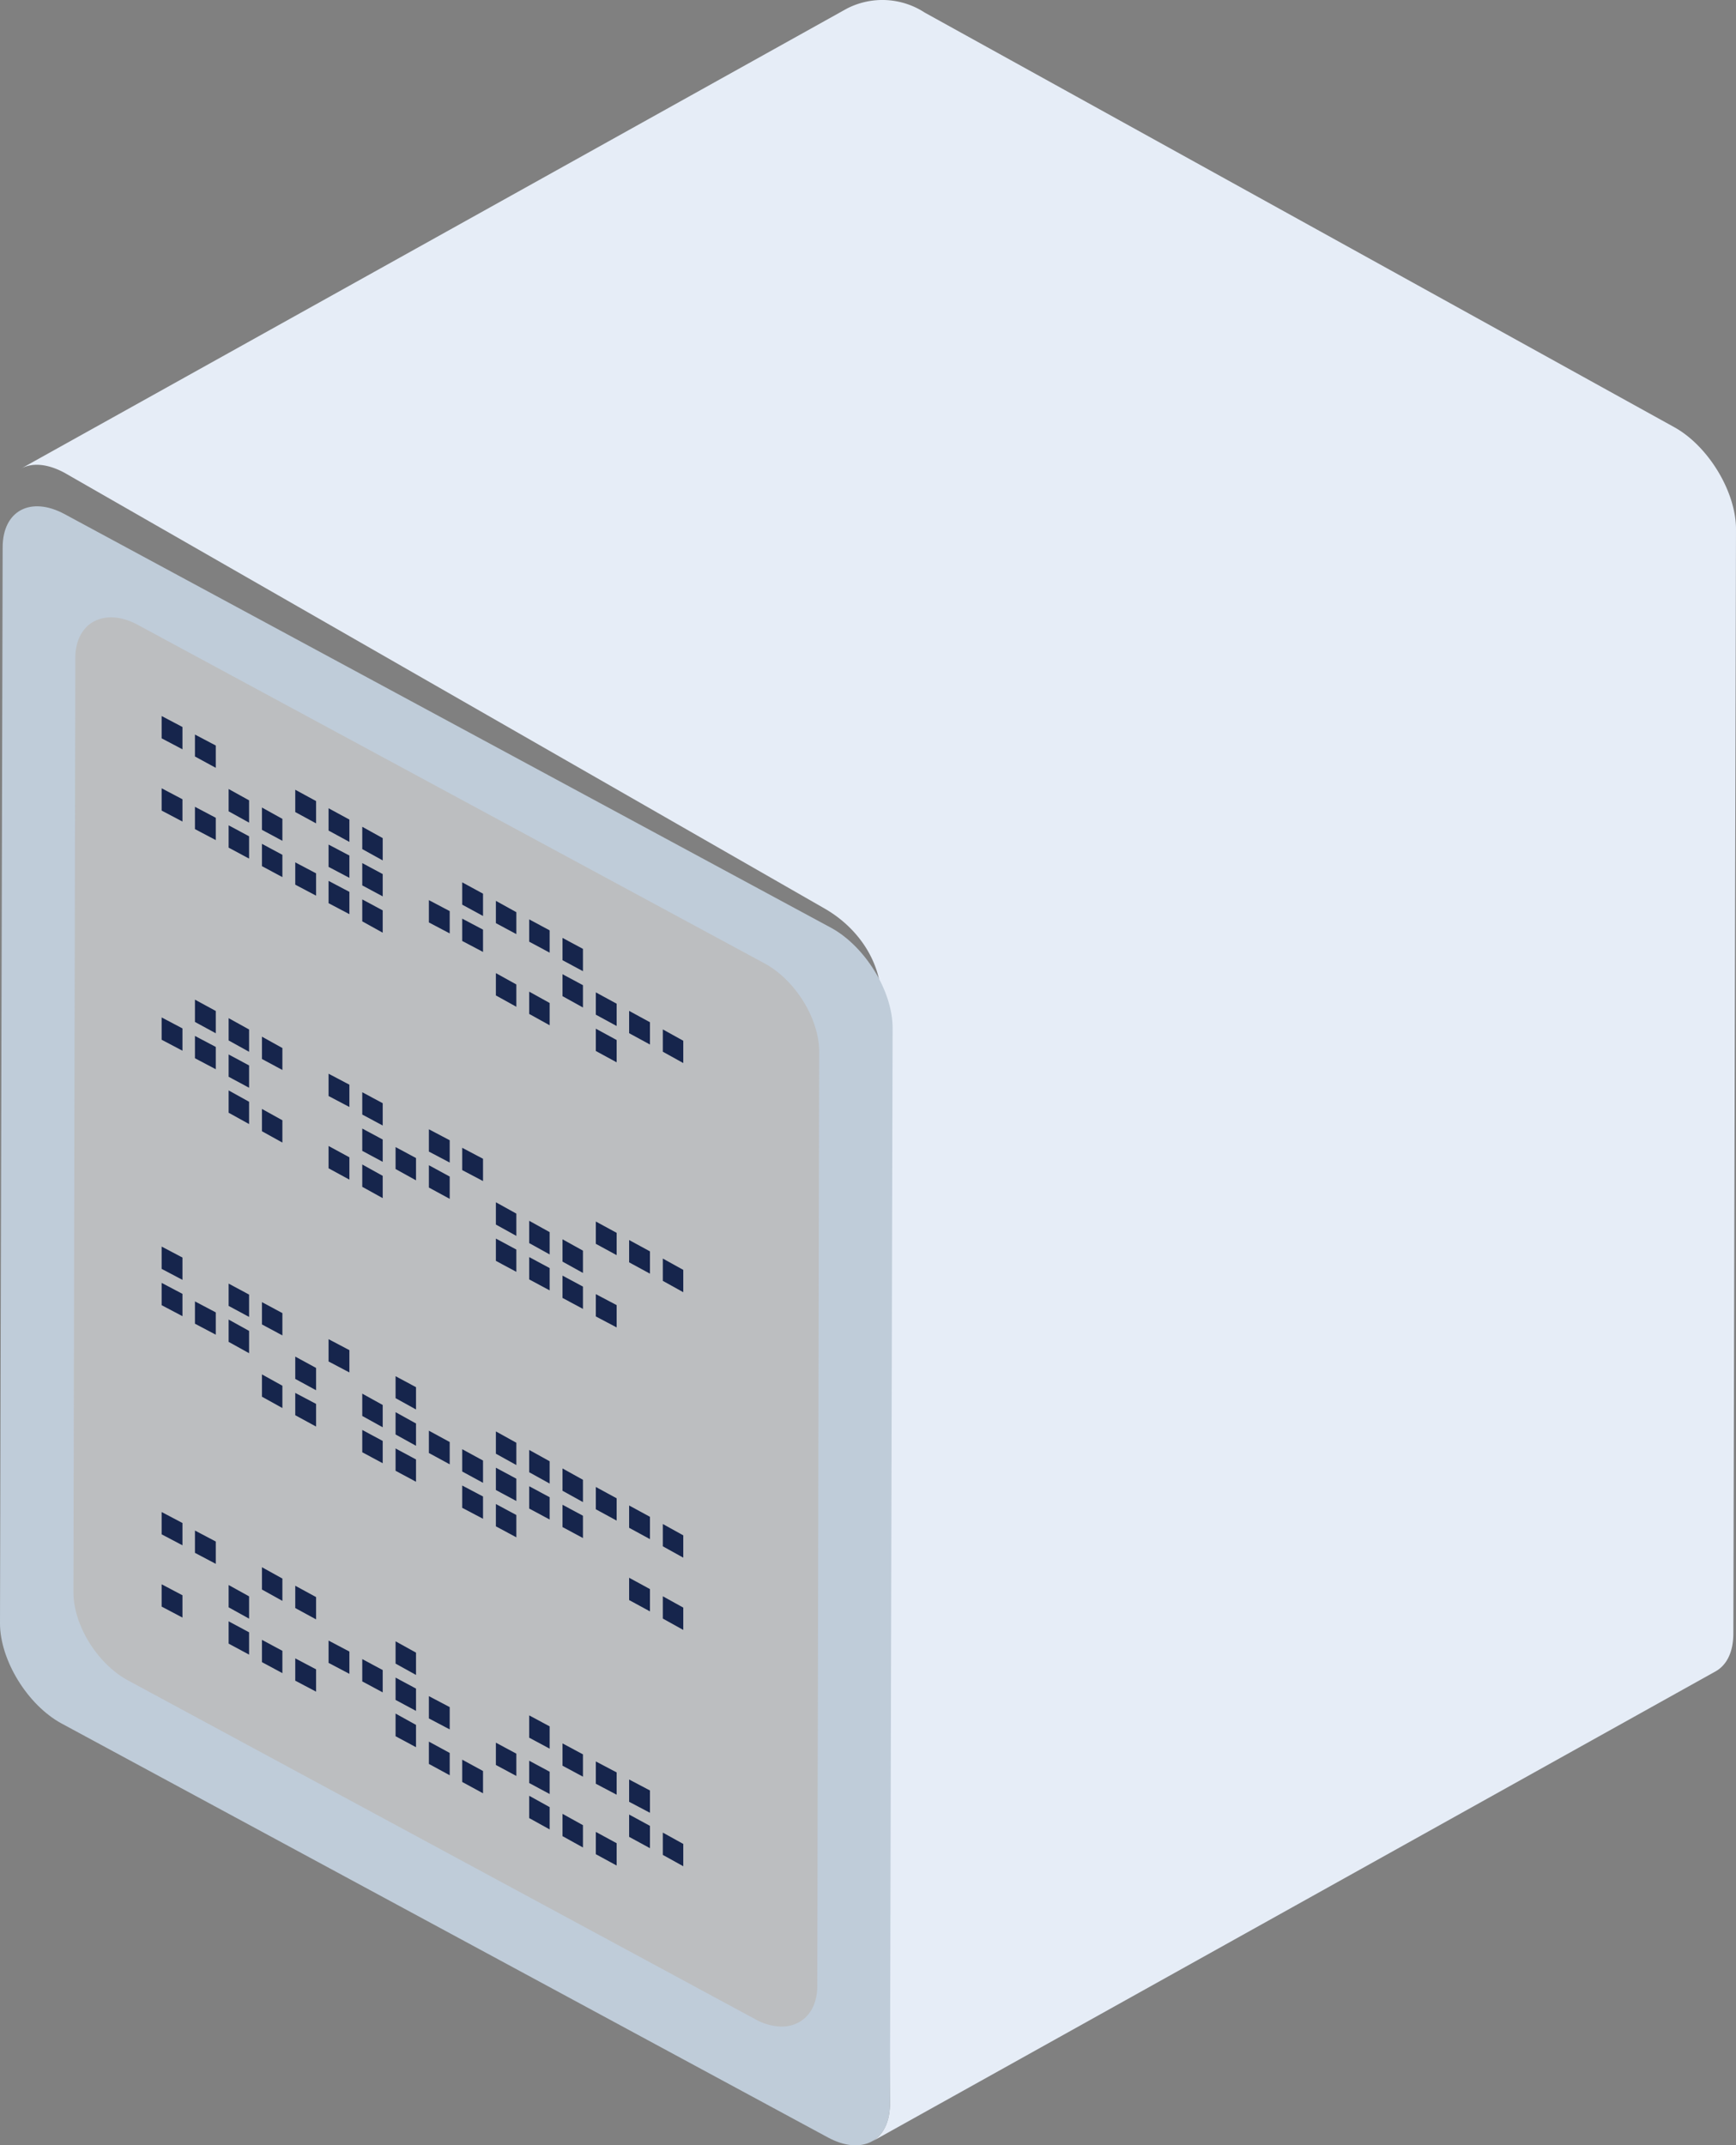 <svg id="Layer_1-2" xmlns="http://www.w3.org/2000/svg" width="450.984" height="557.321" viewBox="0 0 450.984 557.321">
  <rect x="0" y="0" width="450.984" height="557.321" fill="#808080" stroke="none"/>
  <path id="Path_346" data-name="Path 346" d="M215.214,2.244a20.137,20.137,0,0,1,20.258,1.037l194.711,107.7c8.851,4.9,16.128,16.88,16.029,26.688l-.688,286.685c0,4.9-1.77,8.3-4.72,9.9L221.7,556.375c2.852-1.6,4.72-5,4.72-9.9L224.163,259.6c0-9.808-6.1-18.767-15.046-23.765L12.046,122.859C7.522,120.407,3.49,120.124.54,121.822Z" transform="translate(4.77 -0.002)" fill="#e6edf7"/>
  <path id="Path_347" data-name="Path 347" d="M16.816,14.858C7.965,10.076.688,13.939.688,23.5L0,303.006c0,9.565,7.179,21.246,16.029,26.028L215.067,436.549c8.851,4.783,16.128.92,16.128-8.645l.688-279.594c0-9.565-7.179-21.245-16.029-26.028Z" transform="translate(0 118.72)" fill="#bfccd9"/>
  <path id="Path_348" data-name="Path 348" d="M179.049,380.113,16.1,292.1C8.135,287.774,1.94,277.749,1.94,269.2L2.432,26.482c0-4.415,1.77-7.818,4.819-9.473,3.147-1.655,7.179-1.38,11.309.828L17.576,19.4l.983-1.564,162.948,88.017c7.965,4.323,14.161,14.348,14.161,22.9l-.492,242.714c0,4.415-1.77,7.818-4.819,9.473a9.248,9.248,0,0,1-4.425,1.1,14.538,14.538,0,0,1-6.884-1.931Z" transform="translate(17.138 144.437)" fill="#bcbec0"/>
  <path id="Path_349" data-name="Path 349" d="M14.86,31.624l5.31,2.851V28.681L14.86,25.83Z" transform="translate(131.272 217.823)" fill="#16254c"/>
  <path id="Path_350" data-name="Path 350" d="M13.98,31.114l5.31,2.851V28.171L13.98,25.32Z" transform="translate(123.498 213.521)" fill="#16254c"/>
  <path id="Path_351" data-name="Path 351" d="M13.1,30.6l5.31,2.851v-5.7L13.1,24.81Z" transform="translate(115.724 209.22)" fill="#16254c"/>
  <path id="Path_352" data-name="Path 352" d="M12.21,30.094l5.409,2.943V27.243L12.21,24.3Z" transform="translate(107.862 204.92)" fill="#16254c"/>
  <path id="Path_353" data-name="Path 353" d="M9.57,28.564l5.31,2.943V25.713L9.57,22.77Z" transform="translate(84.54 192.016)" fill="#16254c"/>
  <path id="Path_354" data-name="Path 354" d="M8.68,28.054,14.089,31V25.2L8.68,22.26Z" transform="translate(76.678 187.715)" fill="#16254c"/>
  <path id="Path_355" data-name="Path 355" d="M7.8,27.544l5.409,2.943V24.693L7.8,21.75Z" transform="translate(68.904 183.414)" fill="#16254c"/>
  <path id="Path_356" data-name="Path 356" d="M5.15,25.932l5.409,2.943V23.081L5.15,20.23Z" transform="translate(45.495 170.594)" fill="#16254c"/>
  <path id="Path_357" data-name="Path 357" d="M4.27,25.514l5.409,2.851V22.571L4.27,19.72Z" transform="translate(37.721 166.292)" fill="#16254c"/>
  <path id="Path_358" data-name="Path 358" d="M17.51,34.144l5.31,2.943V31.293L17.51,28.35Z" transform="translate(154.682 239.077)" fill="#16254c"/>
  <path id="Path_359" data-name="Path 359" d="M16.62,33.634l5.409,2.943V30.783L16.62,27.84Z" transform="translate(146.819 234.776)" fill="#16254c"/>
  <path id="Path_360" data-name="Path 360" d="M15.74,33.124l5.409,2.943V30.273L15.74,27.33Z" transform="translate(139.046 230.474)" fill="#16254c"/>
  <path id="Path_361" data-name="Path 361" d="M14.86,32.532l5.31,2.943V29.681L14.86,26.83Z" transform="translate(131.272 226.256)" fill="#16254c"/>
  <path id="Path_362" data-name="Path 362" d="M12.21,31.094l5.409,2.851V28.151L12.21,25.3Z" transform="translate(107.862 213.353)" fill="#16254c"/>
  <path id="Path_363" data-name="Path 363" d="M11.33,30.584l5.409,2.851V27.641L11.33,24.79Z" transform="translate(100.088 209.052)" fill="#16254c"/>
  <path id="Path_364" data-name="Path 364" d="M9.57,29.564l5.31,2.851V26.621L9.57,23.77Z" transform="translate(84.54 200.449)" fill="#16254c"/>
  <path id="Path_365" data-name="Path 365" d="M8.68,29.054l5.409,2.851V26.111L8.68,23.26Z" transform="translate(76.678 196.148)" fill="#16254c"/>
  <path id="Path_366" data-name="Path 366" d="M6.92,28.034l5.31,2.851v-5.7L6.92,22.24Z" transform="translate(61.131 187.545)" fill="#16254c"/>
  <path id="Path_367" data-name="Path 367" d="M6.04,27.524l5.31,2.943V24.673L6.04,21.73Z" transform="translate(53.357 183.245)" fill="#16254c"/>
  <path id="Path_368" data-name="Path 368" d="M15.74,34.124l5.409,2.943V31.273L15.74,28.33Z" transform="translate(139.046 238.908)" fill="#16254c"/>
  <path id="Path_369" data-name="Path 369" d="M13.98,33.1l5.31,2.943V30.253L13.98,27.31Z" transform="translate(123.498 230.306)" fill="#16254c"/>
  <path id="Path_370" data-name="Path 370" d="M13.1,32.594l5.31,2.943V29.743L13.1,26.8Z" transform="translate(115.724 226.005)" fill="#16254c"/>
  <path id="Path_371" data-name="Path 371" d="M9.57,30.472l5.31,2.943V27.621L9.57,24.77Z" transform="translate(84.54 208.883)" fill="#16254c"/>
  <path id="Path_372" data-name="Path 372" d="M8.68,30.054l5.409,2.851V27.111L8.68,24.26Z" transform="translate(76.678 204.582)" fill="#16254c"/>
  <path id="Path_373" data-name="Path 373" d="M7.8,29.544,13.209,32.4V26.6L7.8,23.75Z" transform="translate(68.904 200.28)" fill="#16254c"/>
  <path id="Path_374" data-name="Path 374" d="M6.92,29.034l5.31,2.851V26.091L6.92,23.24Z" transform="translate(61.131 195.979)" fill="#16254c"/>
  <path id="Path_375" data-name="Path 375" d="M6.04,28.524l5.31,2.851V25.581L6.04,22.73Z" transform="translate(53.357 191.678)" fill="#16254c"/>
  <path id="Path_376" data-name="Path 376" d="M5.15,28.014l5.409,2.851V25.071L5.15,22.22Z" transform="translate(45.495 187.377)" fill="#16254c"/>
  <path id="Path_377" data-name="Path 377" d="M4.27,27.5l5.409,2.851V24.561L4.27,21.71Z" transform="translate(37.721 183.076)" fill="#16254c"/>
  <path id="Path_378" data-name="Path 378" d="M17.51,40.454,22.82,43.4V37.6L17.51,34.66Z" transform="translate(154.682 292.294)" fill="#16254c"/>
  <path id="Path_379" data-name="Path 379" d="M16.62,39.944l5.409,2.943V37.093L16.62,34.15Z" transform="translate(146.819 287.993)" fill="#16254c"/>
  <path id="Path_380" data-name="Path 380" d="M15.74,39.434l5.409,2.943V36.583L15.74,33.64Z" transform="translate(139.046 283.692)" fill="#16254c"/>
  <path id="Path_381" data-name="Path 381" d="M12.21,37.4l5.409,2.851V34.461L12.21,31.61Z" transform="translate(107.862 266.57)" fill="#16254c"/>
  <path id="Path_382" data-name="Path 382" d="M11.33,36.894l5.409,2.851V33.951L11.33,31.1Z" transform="translate(100.088 262.269)" fill="#16254c"/>
  <path id="Path_383" data-name="Path 383" d="M9.57,35.874l5.31,2.851V32.931L9.57,30.08Z" transform="translate(84.54 253.666)" fill="#16254c"/>
  <path id="Path_384" data-name="Path 384" d="M8.68,35.364l5.409,2.851V32.421L8.68,29.57Z" transform="translate(76.678 249.365)" fill="#16254c"/>
  <path id="Path_385" data-name="Path 385" d="M6.92,34.344,12.23,37.2v-5.7L6.92,28.55Z" transform="translate(61.131 240.763)" fill="#16254c"/>
  <path id="Path_386" data-name="Path 386" d="M6.04,33.834l5.31,2.943V30.983L6.04,28.04Z" transform="translate(53.357 236.462)" fill="#16254c"/>
  <path id="Path_387" data-name="Path 387" d="M5.15,33.324l5.409,2.943V30.473L5.15,27.53Z" transform="translate(45.495 232.161)" fill="#16254c"/>
  <path id="Path_388" data-name="Path 388" d="M14.86,39.924l5.31,2.943V37.073L14.86,34.13Z" transform="translate(131.272 287.824)" fill="#16254c"/>
  <path id="Path_389" data-name="Path 389" d="M13.98,39.414l5.31,2.943V36.563L13.98,33.62Z" transform="translate(123.498 283.523)" fill="#16254c"/>
  <path id="Path_390" data-name="Path 390" d="M13.1,38.9l5.31,2.943V36.053L13.1,33.11Z" transform="translate(115.724 279.222)" fill="#16254c"/>
  <path id="Path_391" data-name="Path 391" d="M11.33,37.884l5.409,2.943V35.033L11.33,32.09Z" transform="translate(100.088 270.619)" fill="#16254c"/>
  <path id="Path_392" data-name="Path 392" d="M10.45,37.292l5.31,2.943V34.441L10.45,31.59Z" transform="translate(92.314 266.401)" fill="#16254c"/>
  <path id="Path_393" data-name="Path 393" d="M9.57,36.874l5.31,2.851V33.931L9.57,31.08Z" transform="translate(84.54 262.1)" fill="#16254c"/>
  <path id="Path_394" data-name="Path 394" d="M6.04,34.834l5.31,2.851V31.891L6.04,29.04Z" transform="translate(53.357 244.895)" fill="#16254c"/>
  <path id="Path_395" data-name="Path 395" d="M5.15,34.324l5.409,2.851V31.381L5.15,28.53Z" transform="translate(45.495 240.594)" fill="#16254c"/>
  <path id="Path_396" data-name="Path 396" d="M4.27,33.814l5.409,2.851V30.871L4.27,28.02Z" transform="translate(37.721 236.293)" fill="#16254c"/>
  <path id="Path_397" data-name="Path 397" d="M15.74,41.434l5.409,2.851V38.491L15.74,35.64Z" transform="translate(139.046 300.558)" fill="#16254c"/>
  <path id="Path_398" data-name="Path 398" d="M14.86,40.924l5.31,2.851V37.981L14.86,35.13Z" transform="translate(131.272 296.257)" fill="#16254c"/>
  <path id="Path_399" data-name="Path 399" d="M13.98,40.414l5.31,2.851V37.471L13.98,34.62Z" transform="translate(123.498 291.956)" fill="#16254c"/>
  <path id="Path_400" data-name="Path 400" d="M13.1,39.9l5.31,2.851V36.961L13.1,34.11Z" transform="translate(115.724 287.654)" fill="#16254c"/>
  <path id="Path_401" data-name="Path 401" d="M9.57,37.864l5.31,2.943V35.013L9.57,32.07Z" transform="translate(84.54 270.451)" fill="#16254c"/>
  <path id="Path_402" data-name="Path 402" d="M8.68,37.354,14.089,40.3V34.5L8.68,31.56Z" transform="translate(76.678 266.15)" fill="#16254c"/>
  <path id="Path_403" data-name="Path 403" d="M6.92,36.334l5.31,2.943V33.483L6.92,30.54Z" transform="translate(61.131 257.547)" fill="#16254c"/>
  <path id="Path_404" data-name="Path 404" d="M6.04,35.824l5.31,2.943V32.973L6.04,30.03Z" transform="translate(53.357 253.246)" fill="#16254c"/>
  <path id="Path_405" data-name="Path 405" d="M17.51,47.764l5.31,2.943V44.913L17.51,41.97Z" transform="translate(154.682 353.946)" fill="#16254c"/>
  <path id="Path_406" data-name="Path 406" d="M16.62,47.254,22.029,50.2V44.4L16.62,41.46Z" transform="translate(146.819 349.644)" fill="#16254c"/>
  <path id="Path_407" data-name="Path 407" d="M15.74,46.744l5.409,2.943V43.893L15.74,40.95Z" transform="translate(139.046 345.343)" fill="#16254c"/>
  <path id="Path_408" data-name="Path 408" d="M14.86,46.234l5.31,2.943V43.383L14.86,40.44Z" transform="translate(131.272 341.042)" fill="#16254c"/>
  <path id="Path_409" data-name="Path 409" d="M13.98,45.724l5.31,2.943V42.873L13.98,39.93Z" transform="translate(123.498 336.741)" fill="#16254c"/>
  <path id="Path_410" data-name="Path 410" d="M13.1,45.214l5.31,2.943V42.363L13.1,39.42Z" transform="translate(115.724 332.439)" fill="#16254c"/>
  <path id="Path_411" data-name="Path 411" d="M10.45,43.6l5.31,2.943V40.751L10.45,37.9Z" transform="translate(92.314 319.618)" fill="#16254c"/>
  <path id="Path_412" data-name="Path 412" d="M8.68,42.674l5.409,2.851V39.731L8.68,36.88Z" transform="translate(76.678 311.016)" fill="#16254c"/>
  <path id="Path_413" data-name="Path 413" d="M6.92,41.654l5.31,2.851V38.711L6.92,35.86Z" transform="translate(61.131 302.413)" fill="#16254c"/>
  <path id="Path_414" data-name="Path 414" d="M6.04,41.144,11.35,44V38.2L6.04,35.35Z" transform="translate(53.357 298.112)" fill="#16254c"/>
  <path id="Path_415" data-name="Path 415" d="M4.27,40.124l5.409,2.851V37.181L4.27,34.33Z" transform="translate(37.721 289.51)" fill="#16254c"/>
  <path id="Path_416" data-name="Path 416" d="M14.86,47.234l5.31,2.851V44.291L14.86,41.44Z" transform="translate(131.272 349.474)" fill="#16254c"/>
  <path id="Path_417" data-name="Path 417" d="M13.98,46.724l5.31,2.851V43.781L13.98,40.93Z" transform="translate(123.498 345.173)" fill="#16254c"/>
  <path id="Path_418" data-name="Path 418" d="M13.1,46.214l5.31,2.851V43.271L13.1,40.42Z" transform="translate(115.724 340.871)" fill="#16254c"/>
  <path id="Path_419" data-name="Path 419" d="M12.21,45.7l5.409,2.943V42.853L12.21,39.91Z" transform="translate(107.862 336.572)" fill="#16254c"/>
  <path id="Path_420" data-name="Path 420" d="M11.33,45.194l5.409,2.943V42.343L11.33,39.4Z" transform="translate(100.088 332.271)" fill="#16254c"/>
  <path id="Path_421" data-name="Path 421" d="M10.45,44.684l5.31,2.943V41.833L10.45,38.89Z" transform="translate(92.314 327.969)" fill="#16254c"/>
  <path id="Path_422" data-name="Path 422" d="M9.57,44.174l5.31,2.943V41.323L9.57,38.38Z" transform="translate(84.54 323.668)" fill="#16254c"/>
  <path id="Path_423" data-name="Path 423" d="M7.8,43.154,13.209,46.1V40.3L7.8,37.36Z" transform="translate(68.904 315.066)" fill="#16254c"/>
  <path id="Path_424" data-name="Path 424" d="M6.04,42.134l5.31,2.943V39.283L6.04,36.34Z" transform="translate(53.357 306.463)" fill="#16254c"/>
  <path id="Path_425" data-name="Path 425" d="M5.15,41.634l5.409,2.851V38.691L5.15,35.84Z" transform="translate(45.495 302.245)" fill="#16254c"/>
  <path id="Path_426" data-name="Path 426" d="M4.27,41.124l5.409,2.851V38.181L4.27,35.33Z" transform="translate(37.721 297.944)" fill="#16254c"/>
  <path id="Path_427" data-name="Path 427" d="M17.51,49.754,22.82,52.7V46.9L17.51,43.96Z" transform="translate(154.682 370.729)" fill="#16254c"/>
  <path id="Path_428" data-name="Path 428" d="M16.62,49.244l5.409,2.943V46.393L16.62,43.45Z" transform="translate(146.819 366.428)" fill="#16254c"/>
  <path id="Path_429" data-name="Path 429" d="M13.1,47.214l5.31,2.851V44.271L13.1,41.42Z" transform="translate(115.724 349.305)" fill="#16254c"/>
  <path id="Path_430" data-name="Path 430" d="M12.21,46.7l5.409,2.851V43.761L12.21,40.91Z" transform="translate(107.862 345.004)" fill="#16254c"/>
  <path id="Path_431" data-name="Path 431" d="M10.45,45.684l5.31,2.851V42.741L10.45,39.89Z" transform="translate(92.314 336.402)" fill="#16254c"/>
  <path id="Path_432" data-name="Path 432" d="M9.57,45.174l5.31,2.851V42.231L9.57,39.38Z" transform="translate(84.54 332.1)" fill="#16254c"/>
  <path id="Path_433" data-name="Path 433" d="M7.8,44.154,13.209,47.1V41.211L7.8,38.36Z" transform="translate(68.904 323.499)" fill="#16254c"/>
  <path id="Path_434" data-name="Path 434" d="M6.92,43.644l5.31,2.943V40.793L6.92,37.85Z" transform="translate(61.131 319.198)" fill="#16254c"/>
  <path id="Path_435" data-name="Path 435" d="M16.62,54.564l5.409,2.851V51.621L16.62,48.77Z" transform="translate(146.819 413.516)" fill="#16254c"/>
  <path id="Path_436" data-name="Path 436" d="M15.74,54.054l5.409,2.851V51.111L15.74,48.26Z" transform="translate(139.046 409.335)" fill="#16254c"/>
  <path id="Path_437" data-name="Path 437" d="M14.86,53.544,20.17,56.4V50.6L14.86,47.75Z" transform="translate(131.272 405.155)" fill="#16254c"/>
  <path id="Path_438" data-name="Path 438" d="M13.98,53.034l5.31,2.851V50.091L13.98,47.24Z" transform="translate(123.498 398.39)" fill="#16254c"/>
  <path id="Path_439" data-name="Path 439" d="M10.45,50.994l5.31,2.943V48.143L10.45,45.2Z" transform="translate(92.314 381.187)" fill="#16254c"/>
  <path id="Path_440" data-name="Path 440" d="M7.8,49.464l5.409,2.943V46.613L7.8,43.67Z" transform="translate(68.904 368.283)" fill="#16254c"/>
  <path id="Path_441" data-name="Path 441" d="M6.92,48.954,12.23,51.9V46.1L6.92,43.16Z" transform="translate(61.131 363.982)" fill="#16254c"/>
  <path id="Path_442" data-name="Path 442" d="M5.15,47.944,10.559,50.8V45L5.15,42.15Z" transform="translate(45.495 355.462)" fill="#16254c"/>
  <path id="Path_443" data-name="Path 443" d="M4.27,47.434l5.409,2.851V44.491L4.27,41.64Z" transform="translate(37.721 351.161)" fill="#16254c"/>
  <path id="Path_444" data-name="Path 444" d="M17.51,56.064l5.31,2.943V53.213L17.51,50.27Z" transform="translate(154.682 425.812)" fill="#16254c"/>
  <path id="Path_445" data-name="Path 445" d="M16.62,55.554,22.029,58.5V52.7L16.62,49.76Z" transform="translate(146.819 421.631)" fill="#16254c"/>
  <path id="Path_446" data-name="Path 446" d="M13.98,54.034l5.31,2.851V51.091L13.98,48.24Z" transform="translate(123.498 409.171)" fill="#16254c"/>
  <path id="Path_447" data-name="Path 447" d="M13.1,53.524l5.31,2.851V50.581L13.1,47.73Z" transform="translate(115.724 404.991)" fill="#16254c"/>
  <path id="Path_448" data-name="Path 448" d="M11.33,52.5l5.409,2.851V49.561L11.33,46.71Z" transform="translate(100.088 393.92)" fill="#16254c"/>
  <path id="Path_449" data-name="Path 449" d="M10.45,51.994l5.31,2.851V49.051L10.45,46.2Z" transform="translate(92.314 389.619)" fill="#16254c"/>
  <path id="Path_450" data-name="Path 450" d="M9.57,51.484l5.31,2.851V48.541L9.57,45.69Z" transform="translate(84.54 385.317)" fill="#16254c"/>
  <path id="Path_451" data-name="Path 451" d="M8.68,50.974l5.409,2.851V48.031L8.68,45.18Z" transform="translate(76.678 381.016)" fill="#16254c"/>
  <path id="Path_452" data-name="Path 452" d="M6.04,49.444l5.31,2.943V46.593L6.04,43.65Z" transform="translate(53.357 368.114)" fill="#16254c"/>
  <path id="Path_453" data-name="Path 453" d="M15.74,56.044l5.409,2.943V53.193L15.74,50.25Z" transform="translate(139.046 425.648)" fill="#16254c"/>
  <path id="Path_454" data-name="Path 454" d="M14.86,55.534l5.31,2.943V52.683L14.86,49.74Z" transform="translate(131.272 421.467)" fill="#16254c"/>
  <path id="Path_455" data-name="Path 455" d="M13.98,55.024l5.31,2.943V52.173L13.98,49.23Z" transform="translate(123.498 417.286)" fill="#16254c"/>
  <path id="Path_456" data-name="Path 456" d="M12.21,54l5.409,2.943V51.153L12.21,48.21Z" transform="translate(107.862 408.925)" fill="#16254c"/>
  <path id="Path_457" data-name="Path 457" d="M11.33,53.494l5.409,2.943V50.643L11.33,47.7Z" transform="translate(100.088 404.745)" fill="#16254c"/>
  <path id="Path_458" data-name="Path 458" d="M10.45,53.076l5.31,2.851V50.133L10.45,47.19Z" transform="translate(92.314 397.97)" fill="#16254c"/>
  <path id="Path_459" data-name="Path 459" d="M7.8,51.464l5.409,2.851V48.521L7.8,45.67Z" transform="translate(68.904 385.149)" fill="#16254c"/>
  <path id="Path_460" data-name="Path 460" d="M6.92,50.954l5.31,2.851V48.011L6.92,45.16Z" transform="translate(61.131 380.848)" fill="#16254c"/>
  <path id="Path_461" data-name="Path 461" d="M6.04,50.444,11.35,53.3V47.5L6.04,44.65Z" transform="translate(53.357 376.546)" fill="#16254c"/>
  <path id="Path_462" data-name="Path 462" d="M4.27,49.424l5.409,2.851V46.481L4.27,43.63Z" transform="translate(37.721 367.944)" fill="#16254c"/>
</svg>
